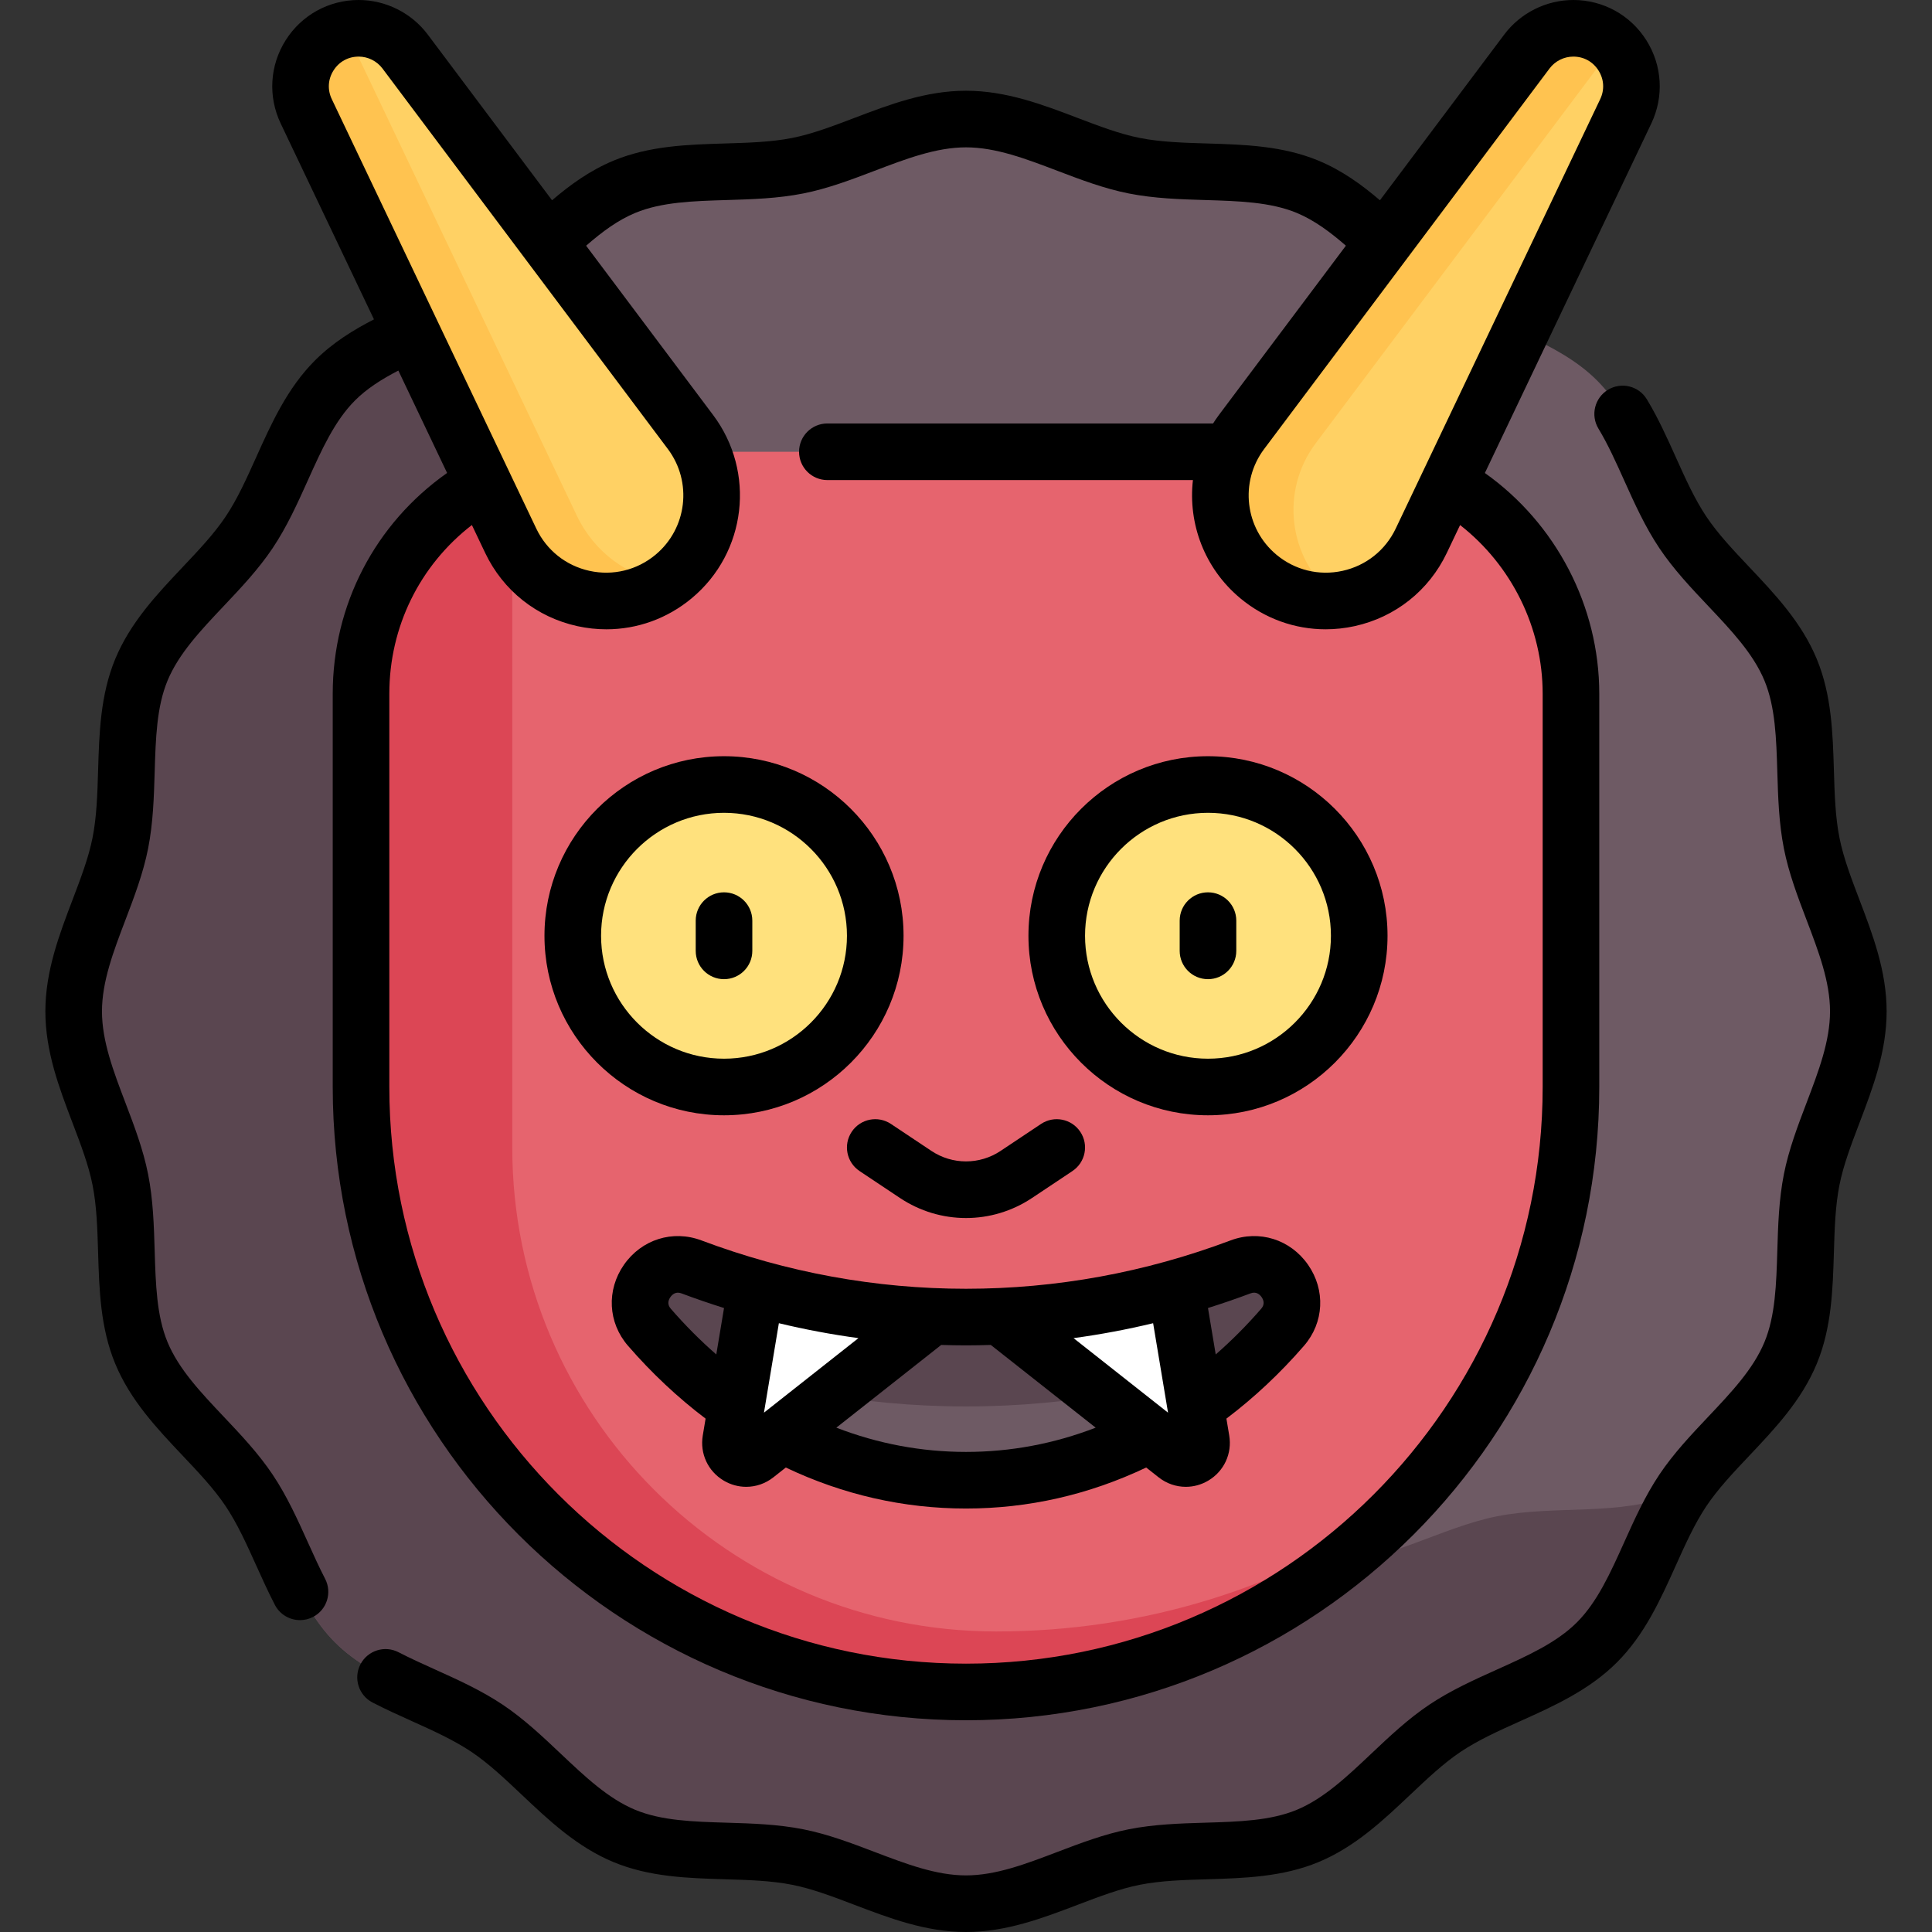 <?xml version="1.0" encoding="iso-8859-1"?>
<!-- Generator: Adobe Illustrator 19.0.0, SVG Export Plug-In . SVG Version: 6.00 Build 0)  -->
<svg version="1.1" id="Capa_1" xmlns="http://www.w3.org/2000/svg" xmlns:xlink="http://www.w3.org/1999/xlink" x="0px" y="0px"
	 viewBox="0 0 512 512" style="enable-background:new 0 0 512 512;" xml:space="preserve">
<rect x="0" y="0" width="512" height="512" fill="#333333" stroke="none"/>
<path style="fill:#6E5A64;" d="M492.476,268.024c0,15.529-9.33,29.937-12.233,44.614c-2.992,15.124,0.057,31.995-5.714,45.91
	c-5.871,14.156-20.015,23.905-28.44,36.488c-8.489,12.679-12.13,29.456-22.88,40.206s-27.527,14.389-40.206,22.877
	c-12.582,8.423-22.33,22.566-36.485,28.436c-13.914,5.77-30.783,2.72-45.906,5.712C285.937,495.17,271.529,504.5,256,504.5
	s-29.937-9.33-44.614-12.233c-15.124-2.992-31.995,0.057-45.91-5.714c-14.156-5.871-23.905-20.015-36.488-28.44
	c-12.679-8.489-29.456-12.13-40.206-22.88s-14.389-27.527-22.877-40.206c-8.423-12.582-22.566-22.329-28.436-36.485
	c-5.77-13.914-2.72-30.783-5.712-45.906c-2.903-14.677-12.233-29.085-12.233-44.613c0-15.529,9.33-29.937,12.233-44.614
	c2.992-15.124-0.057-31.995,5.714-45.91c5.871-14.156,20.015-23.905,28.44-36.488c8.489-12.679,12.13-29.456,22.88-40.206
	s27.527-14.389,40.206-22.877c12.582-8.423,22.33-22.566,36.485-28.436c13.914-5.77,30.783-2.72,45.906-5.712
	c14.677-2.903,29.085-12.233,44.613-12.233c15.529,0,29.937,9.33,44.614,12.233c15.124,2.992,31.995-0.057,45.91,5.714
	c14.156,5.871,23.905,20.015,36.488,28.44c12.679,8.489,29.456,12.13,40.206,22.88s14.389,27.527,22.877,40.206
	c8.423,12.582,22.566,22.33,28.436,36.485c5.77,13.914,2.72,30.783,5.712,45.906C483.146,238.087,492.476,252.496,492.476,268.024z"
	/>
<path style="fill:#5A4650;" d="M443.629,395.994c-14.209,5.892-31.435,2.778-46.879,5.833c-14.987,2.965-29.7,12.492-45.558,12.492
	L129.423,77.614c-0.145,0.099-0.281,0.217-0.427,0.315c-12.679,8.488-29.456,12.127-40.206,22.877
	c-10.751,10.75-14.391,27.527-22.88,40.206c-8.425,12.583-22.569,22.331-28.44,36.488c-5.77,13.915-2.722,30.786-5.714,45.91
	c-2.903,14.677-12.233,29.085-12.233,44.614c0,15.528,9.33,29.937,12.233,44.613c2.991,15.122-0.058,31.992,5.712,45.906
	c5.87,14.155,20.013,23.903,28.436,36.485c8.488,12.679,12.128,29.456,22.877,40.206c10.75,10.751,27.527,14.391,40.206,22.88
	c12.583,8.424,22.332,22.569,36.488,28.44c13.915,5.77,30.786,2.722,45.91,5.714C226.063,495.17,240.471,504.5,256,504.5
	s29.937-9.33,44.614-12.233c15.122-2.991,31.992,0.058,45.905-5.712c14.154-5.87,23.903-20.013,36.485-28.436
	c12.679-8.488,29.456-12.128,40.206-22.878s14.391-27.527,22.88-40.205c0.1-0.149,0.221-0.288,0.323-0.436
	C445.487,395.07,444.591,395.594,443.629,395.994z"/>
<path style="fill:#E6646E;" d="M256,448.387L256,448.387c-88.544,0-160.323-71.779-160.323-160.322v-104.21
	c0-35.417,28.712-64.129,64.129-64.129h192.387c35.417,0,64.129,28.712,64.129,64.129v104.21
	C416.323,376.608,344.544,448.387,256,448.387z"/>
<path style="fill:#5A4650;" d="M256,349.036c-26.612,0-51.463-4.726-72.696-12.917c-10.051-3.877-18.284,8.344-11.198,16.459
	c21.392,24.5,51.054,39.697,83.895,39.697s62.502-15.197,83.895-39.697c7.086-8.115-1.147-20.336-11.198-16.459
	C307.463,344.31,282.612,349.036,256,349.036z"/>
<g>
	<circle style="fill:#FFE17D;" cx="191.87" cy="247.98" r="40.08"/>
	<circle style="fill:#FFE17D;" cx="320.13" cy="247.98" r="40.08"/>
</g>
<path style="fill:#DC4655;" d="M264.017,432.355L264.017,432.355c-70.835,0-128.259-57.423-128.259-128.258V124.431
	c-23.492,9.518-40.081,32.518-40.081,59.424v104.21c0,88.544,71.779,160.323,160.323,160.323c44.867,0,85.377-18.479,114.477-48.181
	C339.988,420.504,303.391,432.355,264.017,432.355z"/>
<path style="fill:#6E5A64;" d="M256,372.721c-28.188,0-54.697-5.227-78.258-14.279c20.836,20.977,48.173,33.832,78.258,33.832
	s57.422-12.855,78.258-33.832C310.697,367.494,284.188,372.721,256,372.721z"/>
<g>
	<path style="fill:#FFFFFF;" d="M311.687,385.615c2.983,2.353,7.299-0.199,6.675-3.947l-6.808-39.946
		c-14.531,3.997-30.392,6.289-46.964,6.934L311.687,385.615z"/>
	<path style="fill:#FFFFFF;" d="M200.526,341.74l-6.887,39.928c-0.625,3.748,3.692,6.3,6.675,3.947l47.475-36.942
		C231.107,348.051,215.147,345.754,200.526,341.74z"/>
</g>
<g>
	<path style="fill:#FFD164;" d="M182.992,114.495l-75.63-100.84C104.456,9.78,99.895,7.5,95.052,7.5l0,0
		c-11.31,0-18.755,11.792-13.893,22.003l54.193,113.806c7.852,16.488,29.139,21.155,43.169,9.464l0,0
		C189.963,143.238,191.928,126.411,182.992,114.495z"/>
	<path style="fill:#FFD164;" d="M329.008,114.495l75.63-100.84c2.906-3.875,7.467-6.155,12.31-6.155l0,0
		c11.31,0,18.755,11.792,13.893,22.003l-54.193,113.806c-7.852,16.488-29.139,21.155-43.169,9.464l0,0
		C322.037,143.238,320.072,126.411,329.008,114.495z"/>
</g>
<g>
	<path style="fill:#FFC350;" d="M152.863,136.647L91.58,7.952c-9.269,2.121-14.762,12.436-10.421,21.551l54.193,113.806
		c7.397,15.534,26.65,20.388,40.594,11.143C166.316,152.576,157.533,146.453,152.863,136.647z"/>
	<path style="fill:#FFC350;" d="M353.383,157.775c-12.047-10.039-14.116-27.756-4.707-40.3l79.107-105.476
		c-2.727-2.731-6.482-4.498-10.834-4.498c-4.844,0-9.405,2.28-12.31,6.155l-75.631,100.84c-8.936,11.916-6.971,28.743,4.471,38.278
		c6.348,5.29,14.162,7.072,21.565,6.084C354.502,158.464,353.907,158.211,353.383,157.775z"/>
</g>
<path d="M88.177,183.855v104.209c0,92.538,75.285,167.823,167.823,167.823s167.823-75.285,167.823-167.823V183.855
	c0-23.238-11.491-45.164-30.315-58.506l44.105-92.622c3.396-7.133,2.906-15.379-1.312-22.06C432.083,3.988,424.849,0,416.948,0
	c-7.166,0-14.011,3.422-18.31,9.155l-32.941,43.922c-4.798-4.112-10.076-7.929-16.3-10.51c-9.51-3.944-19.683-4.25-29.521-4.545
	c-6.313-0.189-12.277-0.369-17.833-1.468c-5.286-1.045-10.715-3.112-16.462-5.301c-9.305-3.542-18.927-7.206-29.581-7.206
	s-20.276,3.663-29.581,7.206c-5.748,2.188-11.177,4.255-16.462,5.301c-5.556,1.099-11.519,1.278-17.832,1.467
	c-9.837,0.295-20.008,0.6-29.518,4.543c-6.323,2.622-11.659,6.529-16.304,10.513L113.362,9.155C109.062,3.422,102.217,0,95.052,0
	c-7.9,0-15.135,3.988-19.353,10.668c-4.218,6.68-4.708,14.927-1.312,22.06l24.719,51.91c-5.367,2.747-10.898,6.144-15.619,10.865
	c-7.346,7.346-11.535,16.651-15.586,25.65c-2.576,5.721-5.008,11.125-8.112,15.761c-3.058,4.567-7.094,8.836-11.367,13.356
	c-6.812,7.206-13.856,14.656-17.879,24.358c-3.944,9.51-4.25,19.683-4.545,29.521c-0.189,6.313-0.369,12.277-1.468,17.833
	c-1.045,5.286-3.112,10.715-5.301,16.463c-3.542,9.305-7.206,18.926-7.206,29.58s3.663,20.275,7.206,29.581
	c2.188,5.748,4.255,11.177,5.301,16.462c1.099,5.556,1.278,11.519,1.467,17.832c0.295,9.836,0.6,20.008,4.543,29.518
	c4.022,9.7,11.065,17.149,17.876,24.354c4.273,4.52,8.309,8.788,11.366,13.355c3.114,4.651,5.558,10.066,8.146,15.798
	c1.542,3.416,3.136,6.948,4.913,10.376c1.334,2.575,3.953,4.051,6.666,4.051c1.162,0,2.341-0.271,3.444-0.842
	c3.678-1.906,5.114-6.432,3.208-10.11c-1.59-3.068-3.032-6.263-4.559-9.646c-2.727-6.04-5.545-12.284-9.353-17.972
	c-3.758-5.613-8.421-10.545-12.931-15.316c-6.149-6.503-11.957-12.646-14.92-19.794c-2.888-6.966-3.14-15.348-3.406-24.222
	c-0.199-6.646-0.405-13.519-1.746-20.293c-1.292-6.527-3.684-12.811-5.997-18.888c-3.201-8.408-6.224-16.349-6.224-24.244
	s3.023-15.836,6.224-24.243c2.313-6.078,4.706-12.362,5.997-18.89c1.34-6.775,1.547-13.647,1.746-20.293
	c0.267-8.875,0.518-17.258,3.408-24.225c2.964-7.15,8.773-13.294,14.923-19.799c4.509-4.77,9.173-9.702,12.931-15.315
	c3.802-5.678,6.61-11.916,9.326-17.949c3.657-8.124,7.112-15.798,12.515-21.2c3.067-3.067,6.886-5.529,11.471-7.909l12.922,27.137
	C99.418,138.765,88.177,160.279,88.177,183.855z M410.638,18.155c1.482-1.976,3.841-3.155,6.31-3.155
	c2.763,0,5.194,1.34,6.669,3.676c1.475,2.337,1.64,5.108,0.452,7.603l-54.193,113.806c-2.739,5.752-7.879,9.833-14.102,11.198
	s-12.6-0.192-17.494-4.271c-8.38-6.983-9.817-19.289-3.272-28.016L410.638,18.155z M88.382,18.676C89.857,16.34,92.289,15,95.052,15
	c2.469,0,4.828,1.18,6.31,3.155l75.63,100.84c6.545,8.727,5.108,21.033-3.272,28.017c-4.895,4.079-11.271,5.637-17.494,4.271
	c-6.223-1.364-11.363-5.446-14.102-11.198L87.93,26.279C86.742,23.784,86.907,21.013,88.382,18.676z M128.581,146.534
	c4.746,9.966,13.651,17.037,24.433,19.401c2.56,0.561,5.133,0.837,7.685,0.837c8.196,0,16.157-2.848,22.624-8.237
	c14.519-12.099,17.009-33.42,5.669-48.54l-33.659-44.879c4.428-3.859,8.542-6.838,13.022-8.696
	c6.965-2.888,15.347-3.14,24.221-3.405c6.646-0.199,13.519-0.405,20.293-1.746c6.528-1.292,12.812-3.684,18.888-5.997
	c8.407-3.201,16.348-6.224,24.244-6.224s15.836,3.023,24.244,6.224c6.077,2.313,12.36,4.706,18.888,5.997
	c6.775,1.34,13.647,1.547,20.294,1.746c8.875,0.267,17.258,0.518,24.225,3.407c4.683,1.942,8.982,5.164,13.021,8.687l-33.664,44.885
	c-0.546,0.728-1.05,1.475-1.533,2.23H219.259c-4.142,0-7.5,3.358-7.5,7.5s3.358,7.5,7.5,7.5h96.878
	c-1.317,11.504,3.03,23.385,12.54,31.31c6.467,5.389,14.426,8.236,22.623,8.236c2.551,0,5.126-0.276,7.686-0.837
	c10.782-2.364,19.687-9.436,24.433-19.401l3.518-7.388c13.644,10.653,21.885,27.213,21.885,44.71v104.209
	c0,84.267-68.556,152.823-152.823,152.823S103.176,372.33,103.176,288.063V183.855c0-17.76,8.073-34.039,21.879-44.722
	L128.581,146.534z"/>
<path d="M191.871,295.564c26.236,0,47.581-21.345,47.581-47.581s-21.345-47.581-47.581-47.581s-47.581,21.345-47.581,47.581
	S165.635,295.564,191.871,295.564z M191.871,215.403c17.965,0,32.581,14.616,32.581,32.581s-14.616,32.581-32.581,32.581
	s-32.581-14.616-32.581-32.581S173.906,215.403,191.871,215.403z"/>
<path d="M320.129,295.564c26.236,0,47.581-21.345,47.581-47.581s-21.345-47.581-47.581-47.581s-47.581,21.345-47.581,47.581
	S293.893,295.564,320.129,295.564z M320.129,215.403c17.965,0,32.581,14.616,32.581,32.581s-14.616,32.581-32.581,32.581
	s-32.581-14.616-32.581-32.581S302.164,215.403,320.129,215.403z"/>
<path d="M191.871,259.492c4.142,0,7.5-3.358,7.5-7.5v-8.016c0-4.142-3.358-7.5-7.5-7.5s-7.5,3.358-7.5,7.5v8.016
	C184.371,256.134,187.729,259.492,191.871,259.492z"/>
<path d="M320.129,259.492c4.142,0,7.5-3.358,7.5-7.5v-8.016c0-4.142-3.358-7.5-7.5-7.5s-7.5,3.358-7.5,7.5v8.016
	C312.629,256.134,315.987,259.492,320.129,259.492z"/>
<path d="M492.77,238.443c-2.188-5.748-4.255-11.177-5.301-16.462c-1.099-5.556-1.278-11.519-1.467-17.832
	c-0.295-9.837-0.6-20.008-4.543-29.517c-4.022-9.7-11.065-17.15-17.877-24.354c-4.272-4.52-8.308-8.788-11.366-13.355
	c-3.104-4.635-5.536-10.04-8.111-15.761c-2.299-5.108-4.677-10.39-7.664-15.335c-2.142-3.544-6.752-4.684-10.298-2.541
	c-3.545,2.142-4.683,6.752-2.541,10.298c2.52,4.17,4.611,8.816,6.825,13.735c2.715,6.032,5.522,12.271,9.324,17.949
	c3.758,5.613,8.421,10.545,12.931,15.315c6.149,6.504,11.957,12.647,14.921,19.795c2.888,6.965,3.14,15.347,3.406,24.221
	c0.199,6.646,0.405,13.519,1.746,20.293c1.292,6.528,3.684,12.812,5.997,18.888c3.201,8.408,6.224,16.349,6.224,24.244
	s-3.023,15.835-6.224,24.243c-2.314,6.077-4.707,12.361-5.998,18.889c-1.34,6.775-1.547,13.648-1.746,20.294
	c-0.267,8.875-0.518,17.258-3.408,24.225c-2.964,7.149-8.773,13.293-14.922,19.797c-4.51,4.771-9.173,9.703-12.932,15.316
	c-3.802,5.679-6.61,11.917-9.326,17.949c-3.657,8.124-7.111,15.797-12.514,21.2c-5.402,5.402-13.076,8.856-21.201,12.513
	c-6.032,2.715-12.27,5.523-17.949,9.324c-5.613,3.758-10.546,8.421-15.316,12.932c-6.504,6.148-12.646,11.957-19.794,14.921
	c-6.966,2.888-15.348,3.14-24.222,3.405c-6.646,0.199-13.518,0.405-20.292,1.745c-6.528,1.291-12.812,3.684-18.889,5.997
	C271.836,493.977,263.895,497,256,497s-15.836-3.023-24.244-6.225c-6.077-2.313-12.361-4.706-18.889-5.997
	c-6.775-1.341-13.648-1.547-20.295-1.746c-8.875-0.267-17.258-0.518-24.223-3.406c-7.149-2.965-13.293-8.774-19.797-14.923
	c-4.771-4.51-9.704-9.174-15.317-12.933c-5.688-3.808-11.934-6.627-17.974-9.354c-3.379-1.525-6.57-2.966-9.635-4.554
	c-3.68-1.907-8.204-0.468-10.109,3.21c-1.905,3.678-0.468,8.204,3.21,10.109c3.424,1.773,6.951,3.366,10.363,4.906
	c5.733,2.588,11.149,5.034,15.801,8.147c4.568,3.059,8.837,7.095,13.357,11.368c7.205,6.812,14.655,13.855,24.356,17.879
	c9.51,3.943,19.682,4.249,29.52,4.544c6.313,0.189,12.277,0.368,17.833,1.468c5.286,1.046,10.715,3.112,16.463,5.301
	C235.724,508.337,245.346,512,256,512c10.654,0,20.275-3.663,29.581-7.206c5.748-2.188,11.177-4.255,16.462-5.301
	c5.556-1.099,11.519-1.277,17.832-1.467c9.837-0.295,20.008-0.6,29.518-4.543c9.7-4.022,17.149-11.065,24.354-17.877
	c4.52-4.272,8.788-8.309,13.355-11.366c4.635-3.103,10.039-5.536,15.761-8.11c8.999-4.05,18.304-8.239,25.65-15.585
	s11.535-16.651,15.586-25.649c2.576-5.721,5.008-11.125,8.112-15.761c3.059-4.568,7.095-8.837,11.368-13.356
	c6.812-7.205,13.856-14.655,17.878-24.356c3.944-9.51,4.25-19.683,4.545-29.521c0.189-6.313,0.369-12.277,1.468-17.833
	c1.045-5.286,3.112-10.715,5.301-16.463c3.542-9.305,7.206-18.926,7.206-29.58C499.976,257.37,496.312,247.749,492.77,238.443z"/>
<path d="M326.117,328.721c-22.614,8.504-46.205,12.815-70.117,12.815s-47.503-4.312-70.117-12.815
	c-7.599-2.859-15.85-0.265-20.529,6.452c-4.671,6.706-4.246,15.328,1.059,21.456c6.283,7.256,13.196,13.74,20.575,19.325
	l-0.747,4.481c-0.798,4.789,1.386,9.479,5.565,11.95c1.855,1.097,3.905,1.639,5.944,1.639c2.553,0,5.09-0.85,7.208-2.521
	l3.286-2.592c15.17,7.209,31.217,10.863,47.756,10.863c16.542,0,32.584-3.658,47.751-10.867l3.291,2.596
	c2.119,1.671,4.655,2.521,7.208,2.521c2.039,0,4.088-0.542,5.944-1.639c4.179-2.471,6.363-7.161,5.565-11.95l-0.748-4.485
	c7.377-5.584,14.295-12.068,20.575-19.322c5.305-6.127,5.73-14.75,1.059-21.455C341.967,328.456,333.716,325.862,326.117,328.721z
	 M309.542,374.37l-25.039-19.751c7.083-0.958,14.116-2.283,21.088-3.953L309.542,374.37z M202.458,374.37l3.951-23.704
	c6.972,1.67,14.005,2.996,21.088,3.953L202.458,374.37z M177.754,346.811c-1.02-1.178-0.613-2.316-0.092-3.063
	c0.527-0.756,1.465-1.542,2.942-0.986c3.732,1.403,7.491,2.687,11.27,3.878l-2.05,12.303
	C185.581,355.239,181.542,351.186,177.754,346.811z M256,384.774c-11.792,0-23.307-2.164-34.362-6.428l27.793-21.923
	c2.187,0.067,4.376,0.113,6.569,0.113s4.382-0.046,6.569-0.113l27.795,21.925C279.31,382.612,267.794,384.774,256,384.774z
	 M334.246,346.81c-3.787,4.374-7.826,8.432-12.069,12.135l-2.051-12.307c3.779-1.19,7.538-2.474,11.27-3.878
	c1.477-0.557,2.415,0.23,2.942,0.986C334.859,344.495,335.266,345.633,334.246,346.81z"/>
<path d="M225.711,299.937c-2.298,3.446-1.367,8.103,2.08,10.4l10.708,7.139c5.315,3.544,11.408,5.315,17.5,5.315
	c6.092,0,12.185-1.772,17.5-5.315l10.708-7.139c3.447-2.297,4.378-6.954,2.08-10.4s-6.955-4.377-10.4-2.08l-10.708,7.139
	c-5.577,3.717-12.783,3.717-18.359,0l-10.708-7.139C232.666,295.559,228.009,296.49,225.711,299.937z"/>
<g>
</g>
<g>
</g>
<g>
</g>
<g>
</g>
<g>
</g>
<g>
</g>
<g>
</g>
<g>
</g>
<g>
</g>
<g>
</g>
<g>
</g>
<g>
</g>
<g>
</g>
<g>
</g>
<g>
</g>
</svg>
